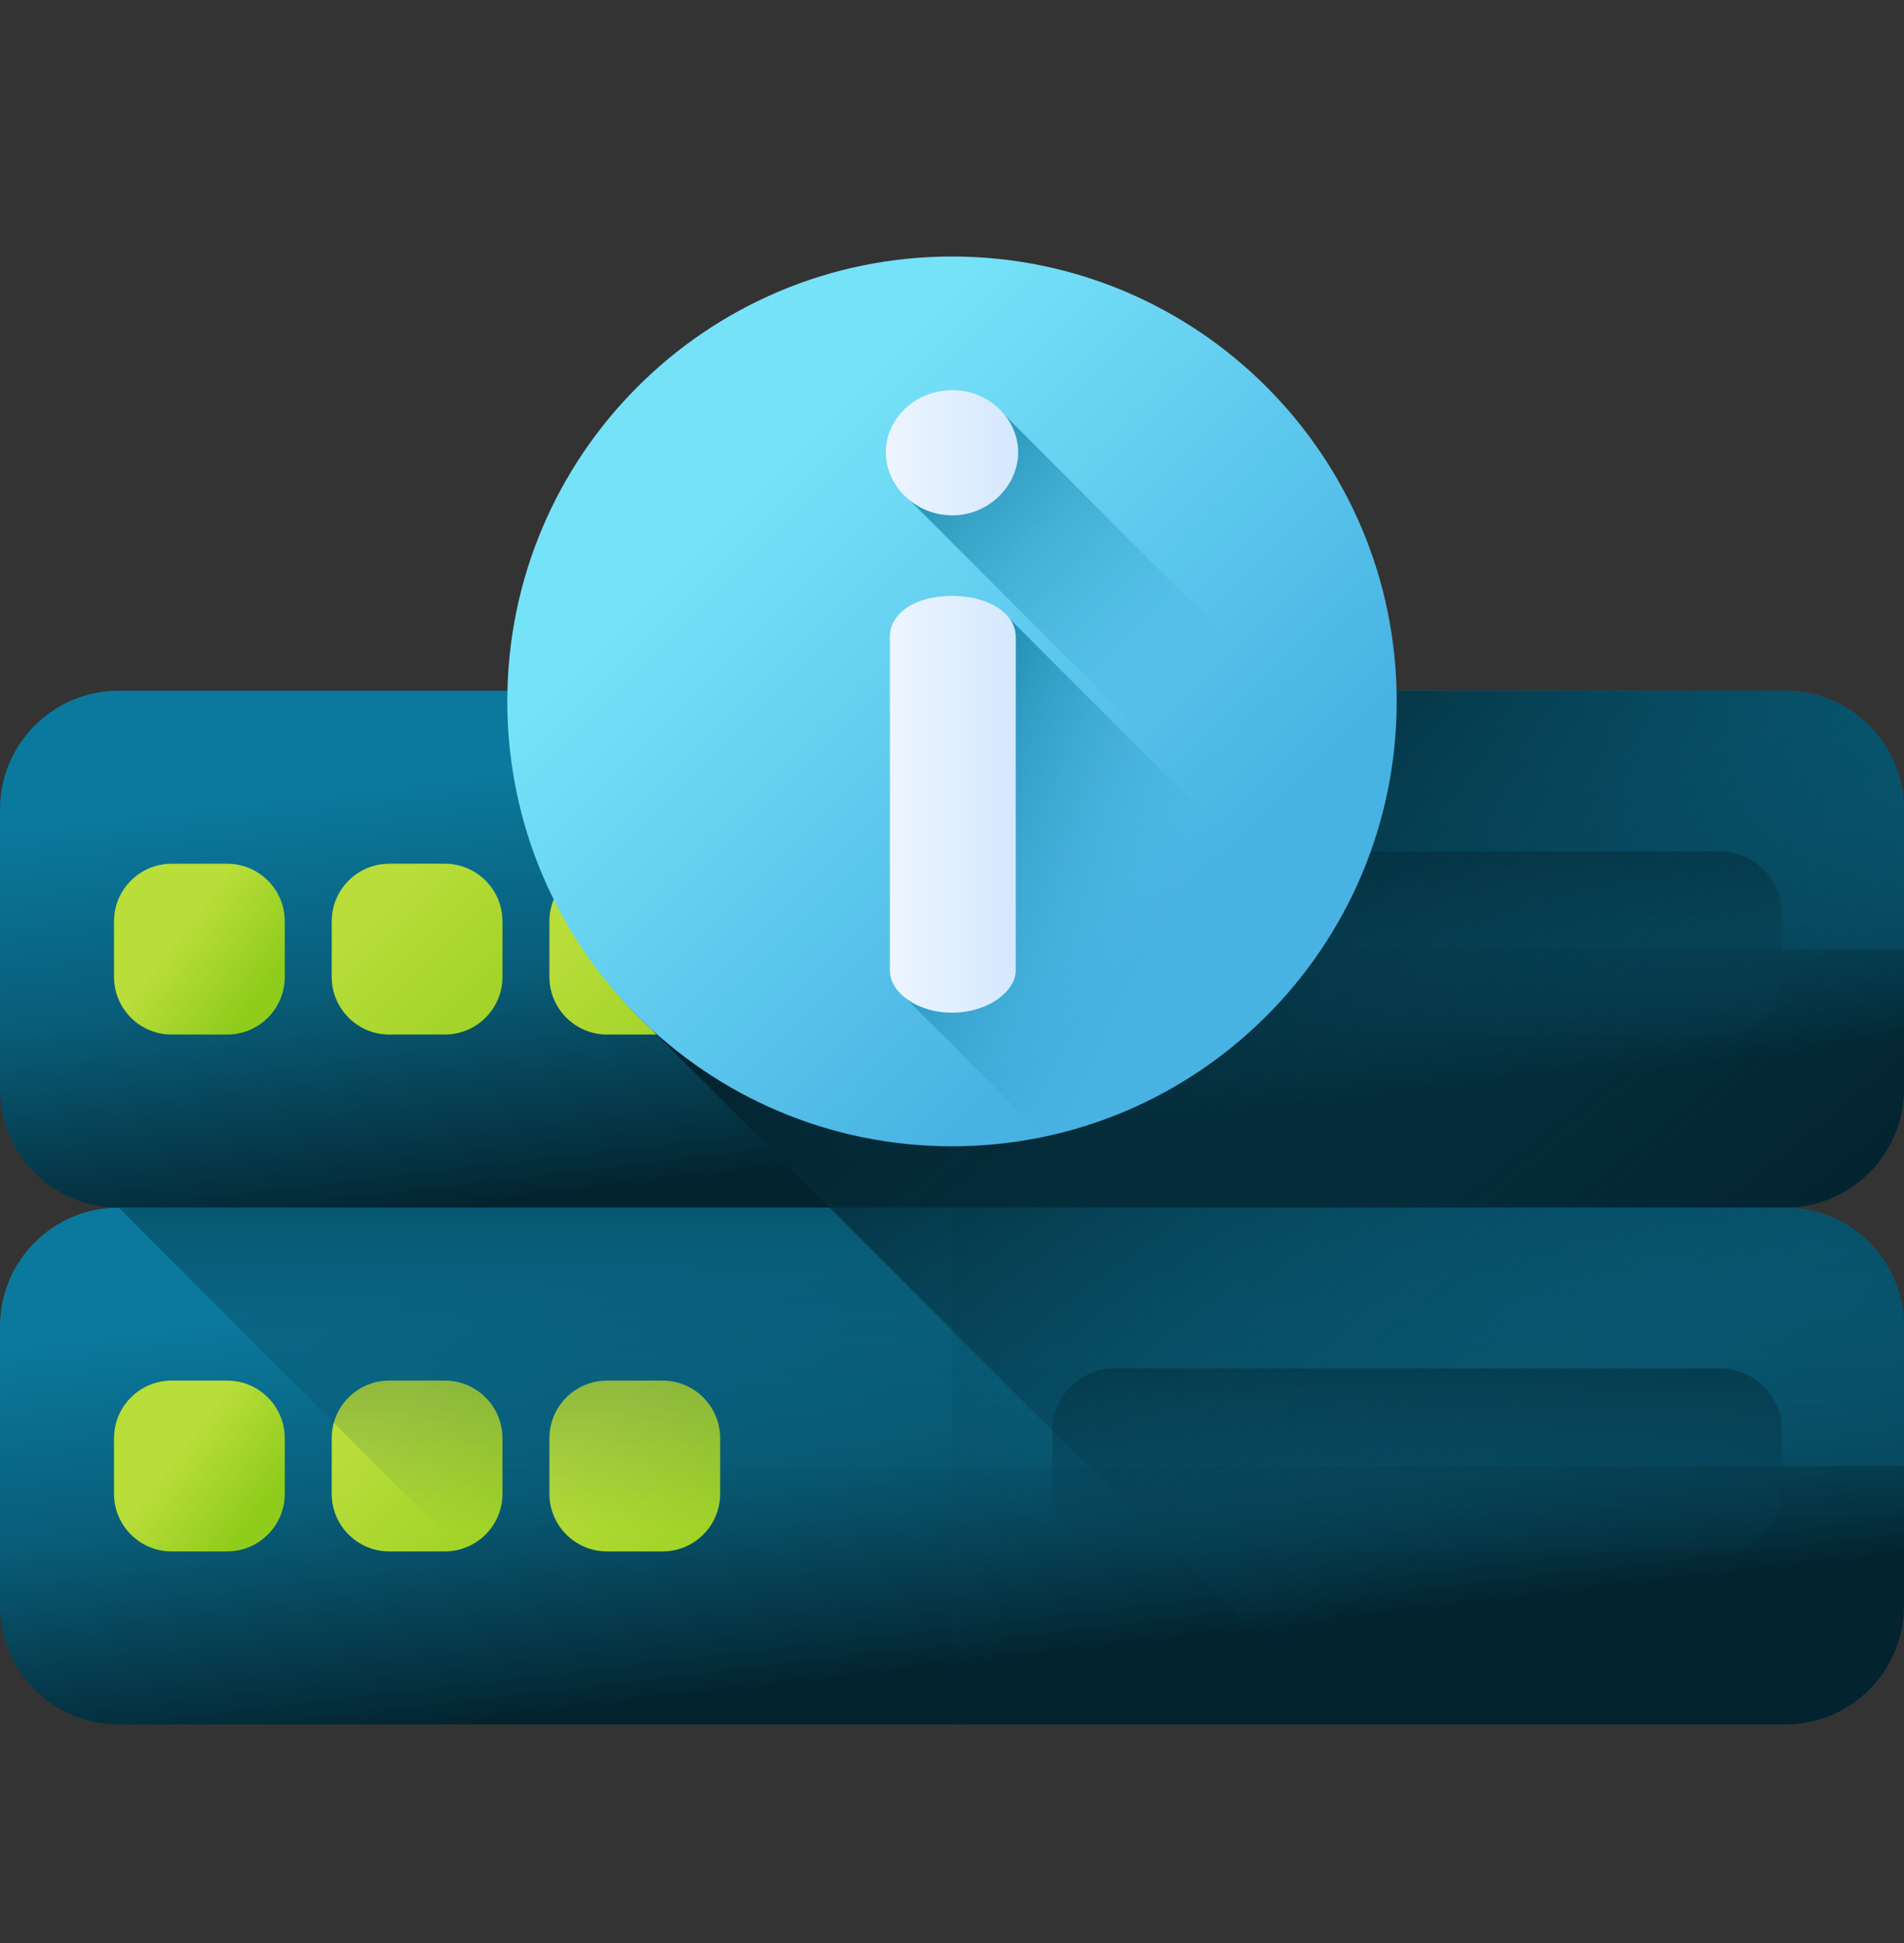 <svg width="50" height="51" viewBox="0 0 50 51" fill="none" xmlns="http://www.w3.org/2000/svg">
<rect x="0" y="0" width="50" height="51" fill="#333333" stroke="none"/>
<g clip-path="url(#clip0_919_74)">
<path d="M46.884 31.697H3.116C1.395 31.697 0 30.301 0 28.58V21.246C0 19.525 1.395 18.13 3.116 18.13H46.884C48.605 18.13 50 19.525 50 21.246V28.58C50 30.301 48.605 31.697 46.884 31.697Z" fill="url(#paint0_linear_919_74)"/>
<path d="M0 24.913V28.58C0 30.301 1.395 31.697 3.116 31.697H46.884C48.605 31.697 50 30.301 50 28.58V24.913H0Z" fill="url(#paint1_linear_919_74)"/>
<path d="M46.884 18.13H25V31.697H46.884C48.605 31.697 50 30.301 50 28.58V21.246C50 19.525 48.605 18.13 46.884 18.13Z" fill="url(#paint2_linear_919_74)"/>
<path d="M5.965 27.155H4.507C3.672 27.155 2.994 26.477 2.994 25.642V24.184C2.994 23.349 3.672 22.671 4.507 22.671H5.965C6.801 22.671 7.478 23.349 7.478 24.184V25.642C7.478 26.477 6.801 27.155 5.965 27.155Z" fill="url(#paint3_linear_919_74)"/>
<path d="M17.399 27.155H15.942C15.106 27.155 14.428 26.477 14.428 25.642V24.184C14.428 23.349 15.106 22.671 15.942 22.671H17.399C18.235 22.671 18.912 23.349 18.912 24.184V25.642C18.912 26.477 18.235 27.155 17.399 27.155Z" fill="url(#paint4_linear_919_74)"/>
<path d="M11.681 27.155H10.224C9.388 27.155 8.711 26.477 8.711 25.642V24.184C8.711 23.349 9.388 22.671 10.224 22.671H11.681C12.517 22.671 13.195 23.349 13.195 24.184V25.642C13.195 26.477 12.517 27.155 11.681 27.155Z" fill="url(#paint5_linear_919_74)"/>
<path d="M45.157 27.155H29.273C28.369 27.155 27.635 26.422 27.635 25.517V23.987C27.635 23.082 28.369 22.349 29.273 22.349H45.157C46.062 22.349 46.796 23.082 46.796 23.987V25.517C46.796 26.421 46.062 27.155 45.157 27.155Z" fill="url(#paint6_linear_919_74)"/>
<path d="M46.884 45.263H3.116C1.395 45.263 0 43.868 0 42.147V34.813C0 33.092 1.395 31.697 3.116 31.697H46.884C48.605 31.697 50 33.092 50 34.813V42.147C50 43.868 48.605 45.263 46.884 45.263Z" fill="url(#paint7_linear_919_74)"/>
<path d="M0 38.48V42.147C0 43.868 1.395 45.263 3.116 45.263H46.884C48.605 45.263 50 43.868 50 42.147V38.48H0Z" fill="url(#paint8_linear_919_74)"/>
<path d="M46.884 31.697H25V45.263H46.884C48.605 45.263 50 43.868 50 42.147V34.813C50 33.092 48.605 31.697 46.884 31.697Z" fill="url(#paint9_linear_919_74)"/>
<path d="M5.965 40.722H4.507C3.672 40.722 2.994 40.044 2.994 39.208V37.751C2.994 36.915 3.672 36.238 4.507 36.238H5.965C6.801 36.238 7.478 36.915 7.478 37.751V39.208C7.478 40.044 6.801 40.722 5.965 40.722Z" fill="url(#paint10_linear_919_74)"/>
<path d="M17.399 40.722H15.942C15.106 40.722 14.428 40.044 14.428 39.208V37.751C14.428 36.915 15.106 36.238 15.942 36.238H17.399C18.235 36.238 18.912 36.915 18.912 37.751V39.208C18.912 40.044 18.235 40.722 17.399 40.722Z" fill="url(#paint11_linear_919_74)"/>
<path d="M11.681 40.722H10.224C9.388 40.722 8.711 40.044 8.711 39.208V37.751C8.711 36.915 9.388 36.238 10.224 36.238H11.681C12.517 36.238 13.195 36.915 13.195 37.751V39.208C13.195 40.044 12.517 40.722 11.681 40.722Z" fill="url(#paint12_linear_919_74)"/>
<path d="M45.157 40.722H29.273C28.369 40.722 27.635 39.988 27.635 39.084V37.554C27.635 36.649 28.369 35.916 29.273 35.916H45.157C46.062 35.916 46.796 36.649 46.796 37.554V39.084C46.796 39.988 46.062 40.722 45.157 40.722Z" fill="url(#paint13_linear_919_74)"/>
<path d="M50 34.812V42.148C50 43.868 48.605 45.263 46.883 45.263H16.682L3.117 31.697H46.883C48.605 31.697 50 33.092 50 34.812Z" fill="url(#paint14_linear_919_74)"/>
<path d="M50 42.147V34.813C50 33.092 48.605 31.697 46.884 31.697C48.605 31.697 50 30.301 50 28.58V21.246C50 19.525 48.605 18.13 46.884 18.13H13.519C13.519 18.284 13.519 18.39 13.519 18.41C13.519 21.794 14.763 24.842 17.063 26.974L35.351 45.263H46.884C48.605 45.264 50 43.868 50 42.147Z" fill="url(#paint15_linear_919_74)"/>
<path d="M25 30.088C31.449 30.088 36.678 24.86 36.678 18.41C36.678 11.961 31.449 6.733 25 6.733C18.55 6.733 13.322 11.961 13.322 18.41C13.322 24.86 18.55 30.088 25 30.088Z" fill="url(#paint16_linear_919_74)"/>
<path d="M36.407 20.917L26.383 10.893C26.068 10.502 25.573 10.436 25.011 10.436C24.03 10.436 23.459 10.998 23.459 11.872C23.459 12.365 23.508 12.829 23.898 13.14L35.075 24.317C35.686 23.276 36.141 22.132 36.407 20.917Z" fill="url(#paint17_linear_919_74)"/>
<path d="M26.738 11.872C26.738 12.745 25.97 13.527 25.011 13.527C24.03 13.527 23.262 12.745 23.262 11.872C23.262 10.998 24.03 10.24 25.011 10.24C25.97 10.24 26.738 10.998 26.738 11.872Z" fill="url(#paint18_linear_919_74)"/>
<path d="M34.891 24.619L26.516 16.244C26.25 15.872 25.676 15.837 25.011 15.837C24.051 15.837 23.565 16.078 23.565 16.721V25.477C23.565 25.739 23.524 26.001 23.789 26.204L27.421 29.836C30.561 29.174 33.236 27.25 34.891 24.619Z" fill="url(#paint19_linear_919_74)"/>
<path d="M26.674 16.721V25.477C26.674 26.029 25.928 26.581 25.011 26.581C24.051 26.581 23.369 26.029 23.369 25.477V16.721C23.369 16.078 24.051 15.641 25.011 15.641C25.928 15.641 26.674 16.078 26.674 16.721Z" fill="url(#paint20_linear_919_74)"/>
</g>
<defs>
<linearGradient id="paint0_linear_919_74" x1="24.296" y1="18.859" x2="25.364" y2="28.047" gradientUnits="userSpaceOnUse">
<stop stop-color="#0B799D"/>
<stop offset="1" stop-color="#07485E"/>
</linearGradient>
<linearGradient id="paint1_linear_919_74" x1="24.687" y1="24.148" x2="25.388" y2="30.171" gradientUnits="userSpaceOnUse">
<stop stop-color="#07485E" stop-opacity="0"/>
<stop offset="1" stop-color="#03232E"/>
</linearGradient>
<linearGradient id="paint2_linear_919_74" x1="30.015" y1="21.951" x2="4.658" y2="9.985" gradientUnits="userSpaceOnUse">
<stop stop-color="#07485E" stop-opacity="0"/>
<stop offset="1" stop-color="#03232E"/>
</linearGradient>
<linearGradient id="paint3_linear_919_74" x1="4.738" y1="24.534" x2="6.787" y2="26.094" gradientUnits="userSpaceOnUse">
<stop stop-color="#B9DD39"/>
<stop offset="1" stop-color="#90CC1C"/>
</linearGradient>
<linearGradient id="paint4_linear_919_74" x1="15.582" y1="23.824" x2="20.437" y2="28.68" gradientUnits="userSpaceOnUse">
<stop stop-color="#B9DD39"/>
<stop offset="1" stop-color="#90CC1C"/>
</linearGradient>
<linearGradient id="paint5_linear_919_74" x1="9.864" y1="23.824" x2="14.72" y2="28.68" gradientUnits="userSpaceOnUse">
<stop stop-color="#B9DD39"/>
<stop offset="1" stop-color="#90CC1C"/>
</linearGradient>
<linearGradient id="paint6_linear_919_74" x1="37.215" y1="27.976" x2="37.215" y2="19.84" gradientUnits="userSpaceOnUse">
<stop stop-color="#07485E" stop-opacity="0"/>
<stop offset="1" stop-color="#03232E"/>
</linearGradient>
<linearGradient id="paint7_linear_919_74" x1="24.296" y1="32.425" x2="25.364" y2="41.614" gradientUnits="userSpaceOnUse">
<stop stop-color="#0B799D"/>
<stop offset="1" stop-color="#07485E"/>
</linearGradient>
<linearGradient id="paint8_linear_919_74" x1="24.687" y1="37.715" x2="25.387" y2="43.738" gradientUnits="userSpaceOnUse">
<stop stop-color="#07485E" stop-opacity="0"/>
<stop offset="1" stop-color="#03232E"/>
</linearGradient>
<linearGradient id="paint9_linear_919_74" x1="30.015" y1="35.518" x2="4.658" y2="23.552" gradientUnits="userSpaceOnUse">
<stop stop-color="#07485E" stop-opacity="0"/>
<stop offset="1" stop-color="#03232E"/>
</linearGradient>
<linearGradient id="paint10_linear_919_74" x1="4.738" y1="38.1" x2="6.787" y2="39.661" gradientUnits="userSpaceOnUse">
<stop stop-color="#B9DD39"/>
<stop offset="1" stop-color="#90CC1C"/>
</linearGradient>
<linearGradient id="paint11_linear_919_74" x1="15.582" y1="37.391" x2="20.437" y2="42.246" gradientUnits="userSpaceOnUse">
<stop stop-color="#B9DD39"/>
<stop offset="1" stop-color="#90CC1C"/>
</linearGradient>
<linearGradient id="paint12_linear_919_74" x1="9.864" y1="37.391" x2="14.72" y2="42.246" gradientUnits="userSpaceOnUse">
<stop stop-color="#B9DD39"/>
<stop offset="1" stop-color="#90CC1C"/>
</linearGradient>
<linearGradient id="paint13_linear_919_74" x1="37.215" y1="41.543" x2="37.215" y2="33.407" gradientUnits="userSpaceOnUse">
<stop stop-color="#07485E" stop-opacity="0"/>
<stop offset="1" stop-color="#03232E"/>
</linearGradient>
<linearGradient id="paint14_linear_919_74" x1="26.558" y1="40.147" x2="26.558" y2="23.186" gradientUnits="userSpaceOnUse">
<stop stop-color="#07485E" stop-opacity="0"/>
<stop offset="1" stop-color="#03232E"/>
</linearGradient>
<linearGradient id="paint15_linear_919_74" x1="43.636" y1="36.096" x2="29.584" y2="18.776" gradientUnits="userSpaceOnUse">
<stop stop-color="#07485E" stop-opacity="0"/>
<stop offset="1" stop-color="#03232E"/>
</linearGradient>
<linearGradient id="paint16_linear_919_74" x1="19.568" y1="12.979" x2="30.824" y2="24.234" gradientUnits="userSpaceOnUse">
<stop stop-color="#76E2F8"/>
<stop offset="1" stop-color="#48B2E3"/>
</linearGradient>
<linearGradient id="paint17_linear_919_74" x1="31.288" y1="18.165" x2="23.303" y2="10.18" gradientUnits="userSpaceOnUse">
<stop stop-color="#48B2E3" stop-opacity="0"/>
<stop offset="0.411" stop-color="#2995BF" stop-opacity="0.411"/>
<stop offset="0.778" stop-color="#1381A6" stop-opacity="0.778"/>
<stop offset="1" stop-color="#0B799D"/>
</linearGradient>
<linearGradient id="paint18_linear_919_74" x1="23.262" y1="11.883" x2="26.738" y2="11.883" gradientUnits="userSpaceOnUse">
<stop stop-color="#EDF5FF"/>
<stop offset="1" stop-color="#D5E8FE"/>
</linearGradient>
<linearGradient id="paint19_linear_919_74" x1="30.823" y1="24.77" x2="22.445" y2="20.895" gradientUnits="userSpaceOnUse">
<stop stop-color="#48B2E3" stop-opacity="0"/>
<stop offset="0.411" stop-color="#2995BF" stop-opacity="0.411"/>
<stop offset="0.778" stop-color="#1381A6" stop-opacity="0.778"/>
<stop offset="1" stop-color="#0B799D"/>
</linearGradient>
<linearGradient id="paint20_linear_919_74" x1="23.369" y1="21.111" x2="26.674" y2="21.111" gradientUnits="userSpaceOnUse">
<stop stop-color="#EDF5FF"/>
<stop offset="1" stop-color="#D5E8FE"/>
</linearGradient>
<clipPath id="clip0_919_74">
<rect width="50" height="50" fill="white" transform="translate(0 0.998)"/>
</clipPath>
</defs>
</svg>
